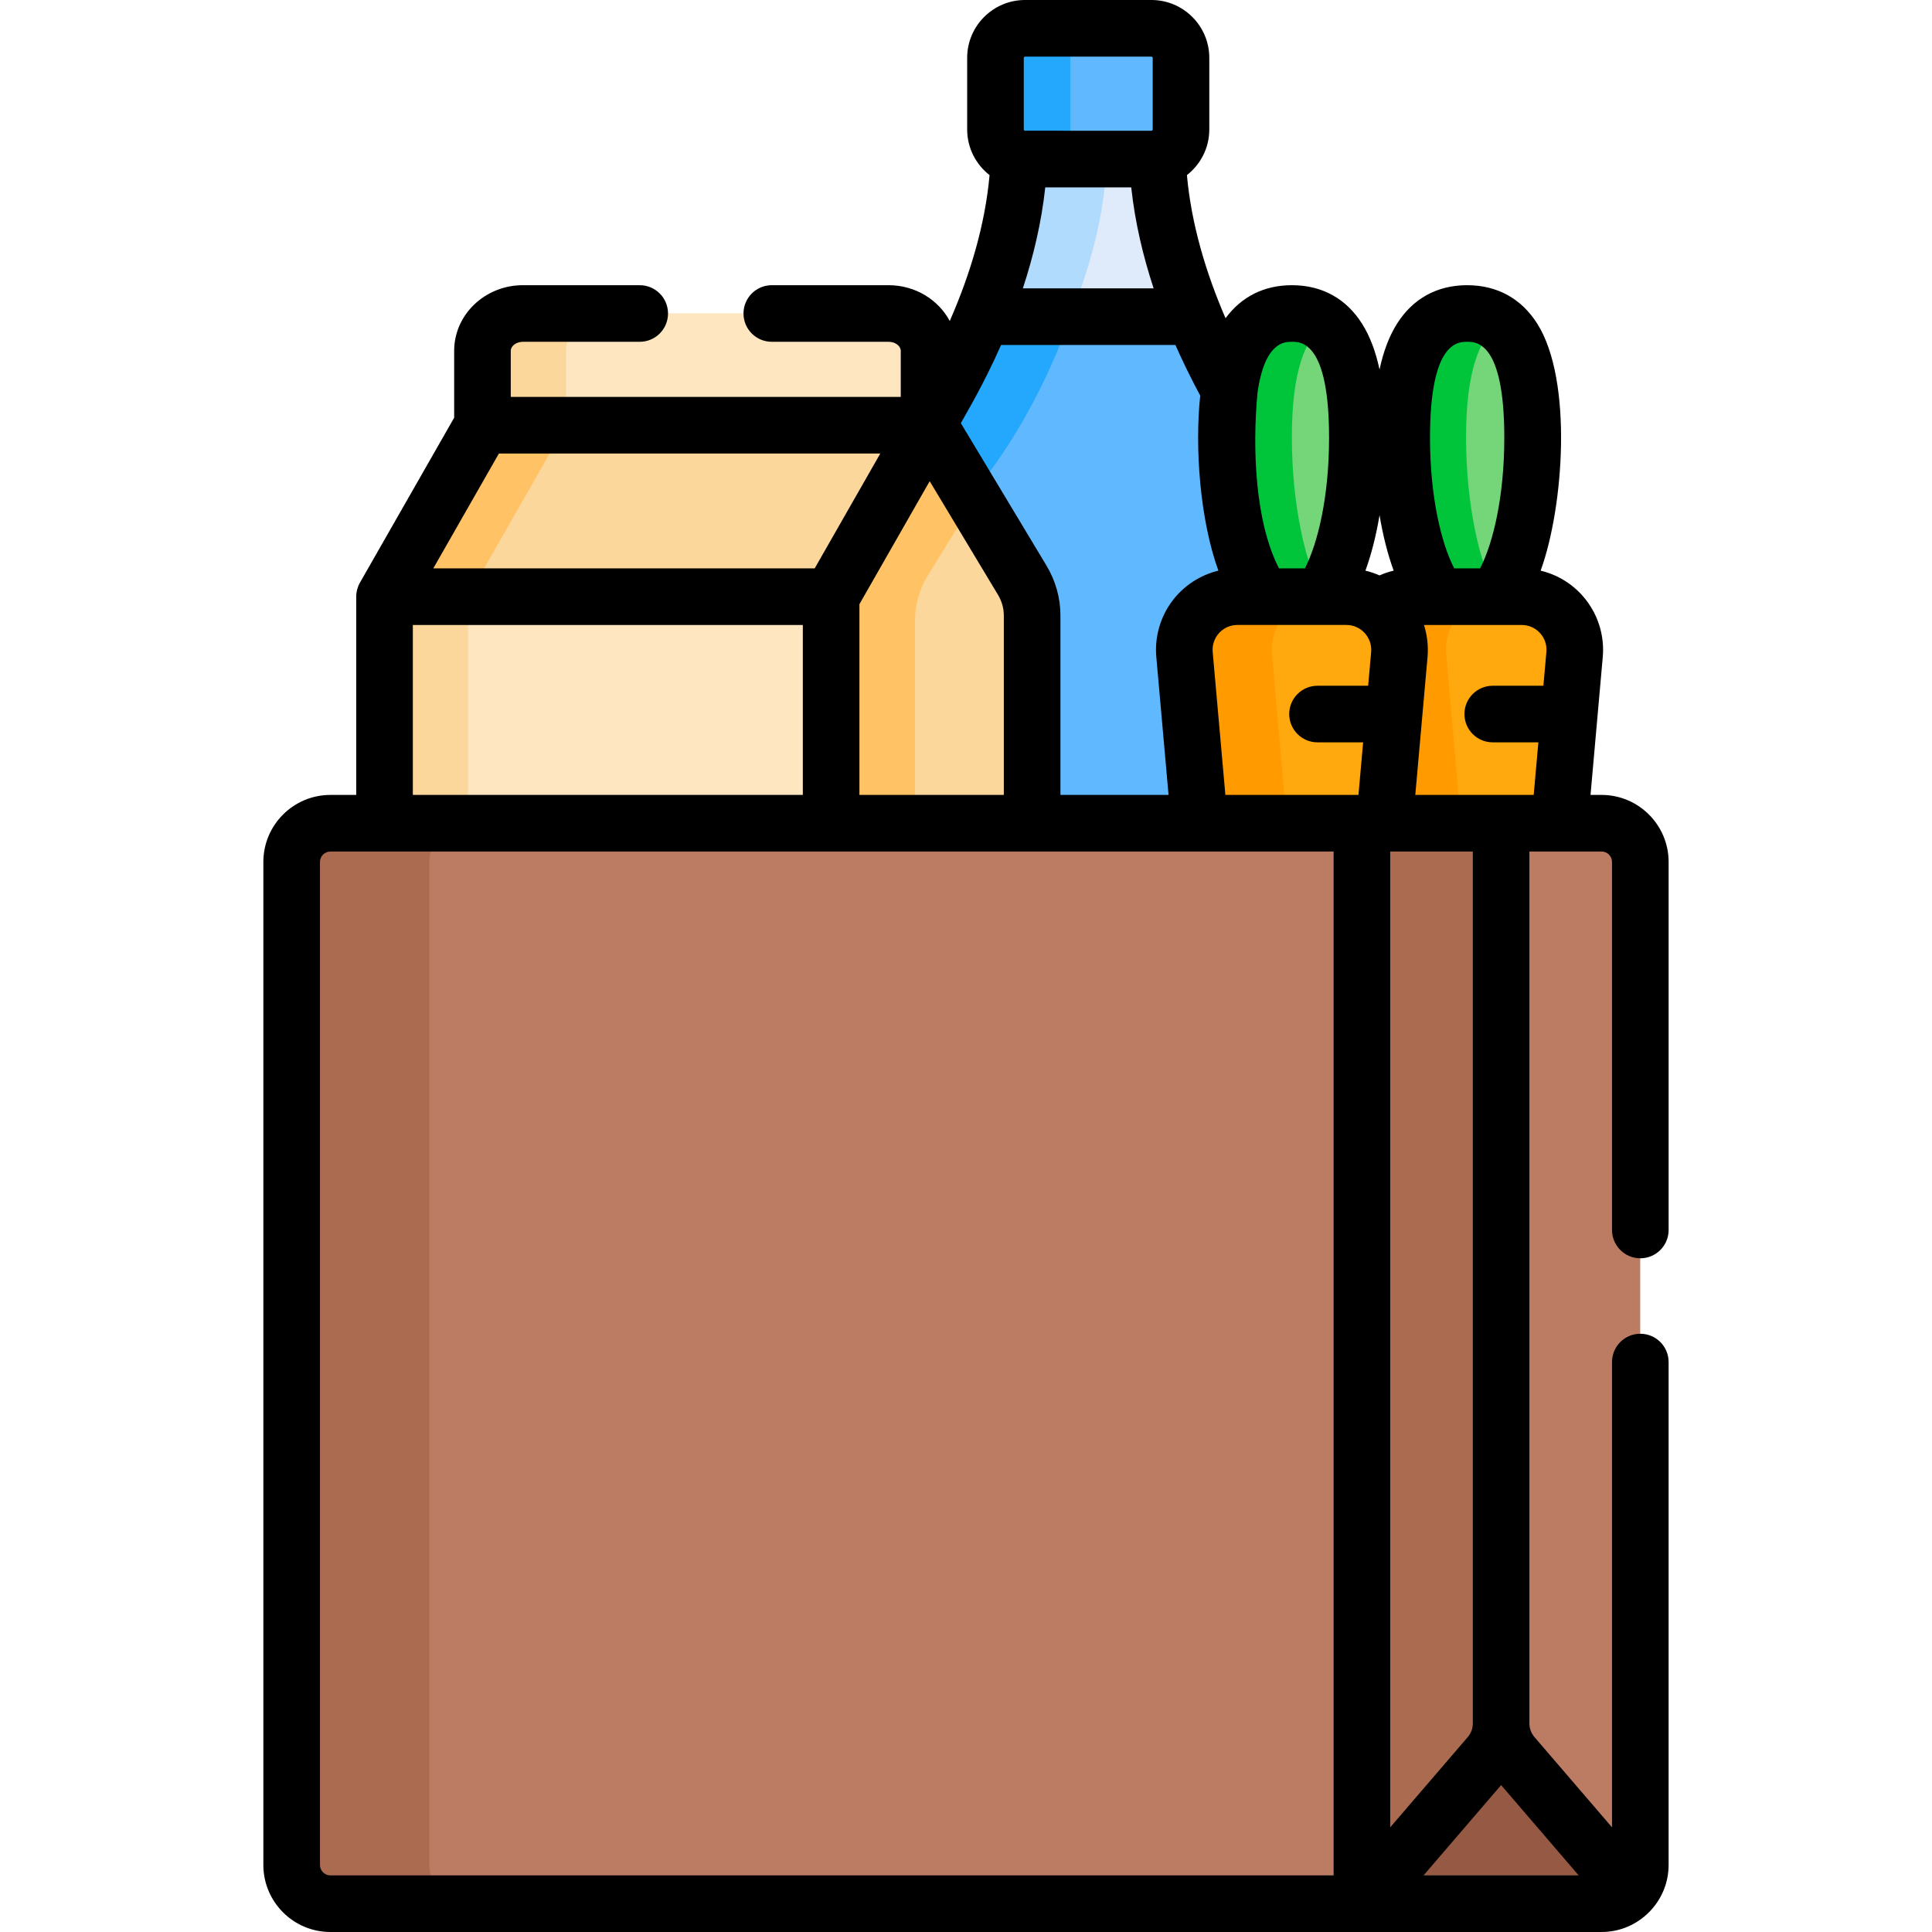 <svg id="Capa_1" enable-background="new 0 0 511.998 511.998" height="512" viewBox="0 0 511.998 511.998" width="512" xmlns="http://www.w3.org/2000/svg"><g><g><path d="m317.275 85.843c-5.461-12.935-9.959-28.13-10.555-43.934-.516.108-1.051.166-1.598.166h-33.501c-.547 0-1.081-.058-1.598-.166-.596 15.798-5.086 31.002-10.544 43.934z" fill="#dfebfa"/><g><path d="m271.621 42.075c-.547 0-1.081-.058-1.598-.166-.596 15.798-5.086 31.002-10.544 43.934h23.348c5.438-12.887 9.914-28.03 10.535-43.768z" fill="#b1dbfc"/></g><path d="m327.909 160.047h8.86c-5.779-7.601-9.762-25.617-9.762-44.149 0-4.843.272-9.025.777-12.624-3.131-5.634-8.409-12.196-11.35-19.431h-56.127c-3.492 8.589-9.461 17.247-13.092 23.507-1.085 1.87-2.088 3.78-3.026 5.718v.548l24.695 40.077c1.717 2.856 2.618 6.069 2.618 9.337v57.058h48.35l-3.969-46.714c-.73-8.236 3.758-13.327 12.026-13.327z" fill="#60b8fe"/><path d="m305.122 7.425h-33.501c-4.307 0-7.831 3.524-7.831 7.831v19.988c0 4.307 3.524 7.831 7.831 7.831h33.501c4.307 0 7.831-3.524 7.831-7.831v-19.988c0-4.307-3.524-7.831-7.831-7.831z" fill="#60b8fe"/><path d="m283.654 35.244v-19.988c0-4.307 3.524-7.831 7.831-7.831h-19.865c-4.307 0-7.832 3.524-7.832 7.831v19.988c0 4.307 3.524 7.831 7.832 7.831h19.865c-4.307 0-7.831-3.524-7.831-7.831z" fill="#23a8fe"/><path d="m247.216 107.35c-1.085 1.87-2.088 3.78-3.026 5.718v.548l11.849 19.229c19.365-22.283 27.615-49.001 27.615-49.001h-23.346c-3.493 8.588-9.461 17.246-13.092 23.506z" fill="#23a8fe"/><path d="m396.098 160.047c5.779-7.601 9.762-25.617 9.762-44.149 0-25.877-7.765-32.893-17.344-32.893s-17.344 7.016-17.344 32.893c0 18.532 3.983 36.548 9.762 44.149z" fill="#74d579"/><path d="m388.516 115.898c0-17.34 3.49-26.203 8.672-30.169-2.552-1.953-5.512-2.724-8.672-2.724-9.579 0-17.344 7.016-17.344 32.893 0 18.532 3.983 36.548 9.762 44.149h15.164c.371-.488.734-1.021 1.09-1.592-5.184-8.326-8.672-25.214-8.672-42.557z" fill="#00c53b"/><path d="m364.017 219.087h48.999l3.969-45.714c.731-8.236-5.758-15.326-14.026-15.326h-28.885c-8.268 0-14.756 7.09-14.026 15.326z" fill="#ffa90f"/><path d="m397.292 158.047h-23.219c-8.268 0-14.756 7.09-14.025 15.326l3.969 45.714h23.218l-3.969-45.714c-.73-8.236 5.759-15.326 14.026-15.326z" fill="#ff9a00"/><path d="m349.934 160.047c5.779-7.601 9.762-25.617 9.762-44.149 0-25.877-7.765-32.893-17.344-32.893s-17.344 7.016-17.344 32.893c0 18.532 3.983 36.548 9.762 44.149z" fill="#74d579"/><path d="m342.352 115.898c0-17.34 3.49-26.203 8.672-30.169-2.552-1.953-5.512-2.724-8.672-2.724-9.579 0-17.344 7.016-17.344 32.893 0 18.532 3.983 36.548 9.762 44.149h15.164c.371-.488.734-1.021 1.09-1.592-5.184-8.326-8.672-25.214-8.672-42.557z" fill="#00c53b"/><path d="m317.852 219.087h48.999l3.969-45.714c.731-8.236-5.758-15.326-14.026-15.326h-28.885c-8.268 0-14.756 7.09-14.026 15.326z" fill="#ffa90f"/><path d="m351.128 158.047h-23.219c-8.268 0-14.756 7.09-14.025 15.326l3.969 45.714h23.218l-3.969-45.714c-.731-8.236 5.758-15.326 14.026-15.326z" fill="#ff9a00"/><path d="m235.481 83.005h-96.933c-5.914 0-10.709 4.43-10.709 9.895v21.715h118.351v-21.715c0-5.464-4.795-9.895-10.709-9.895z" fill="#fee6c1"/><path d="m160.71 83.005h-22.162c-5.914 0-10.709 4.43-10.709 9.895v21.715h22.162v-21.715c0-5.465 4.794-9.895 10.709-9.895z" fill="#fcd79b"/><path d="m273.502 220.087v-57.058c0-3.267-.901-6.48-2.618-9.336l-24.695-41.078-27.954 45.433v62.04h55.267z" fill="#fcd79b"/><path d="m245.872 152.547 12.303-19.995-11.986-19.937-27.954 45.433v62.04h24.253v-55.582c0-4.223 1.172-8.363 3.384-11.959z" fill="#ffc365"/><path d="m246.19 112.615h-118.351l-25.955 45.433h118.352z" fill="#fcd79b"/><path d="m127.839 112.615-25.955 45.432h22.162l25.955-45.432z" fill="#ffc365"/><path d="m101.885 158.047h118.351v62.04h-118.351z" fill="#fee6c1"/><path d="m101.885 158.047h22.162v62.04h-22.162z" fill="#fcd79b"/><path d="m87.542 218.087c-5.67 0-10.266 4.596-10.266 10.267v265.803c0 5.67 4.597 10.267 10.266 10.267h275.355v-286.337z" fill="#bc7c63"/><path d="m113.78 494.157v-265.803c0-5.67 4.596-10.267 10.266-10.267h-36.504c-5.67 0-10.266 4.596-10.266 10.267v265.803c0 5.67 4.596 10.267 10.266 10.267h36.505c-5.67 0-10.267-4.597-10.267-10.267z" fill="#ab6b51"/><path d="m398.738 455.759h-1.9c-.601 1.594-1.476 3.086-2.604 4.398l-33.337 38.803v5.463h63.516c4.287 0 7.957-2.63 9.493-6.363l-32.564-37.904c-1.128-1.311-2.002-2.803-2.604-4.397z" fill="#965a44"/><path d="m360.897 504.424 33.738-39.27c2.034-2.368 3.153-5.386 3.153-8.508 0-18.978 0-224.148 0-238.559h-36.891z" fill="#ab6b51"/><path d="m434.679 494.157v-265.803c0-5.671-4.596-10.267-10.266-10.267h-26.625v238.559c0 3.121 1.118 6.14 3.153 8.508l30.949 36.023c1.725-1.836 2.789-4.301 2.789-7.02z" fill="#bc7c63"/></g><g><path d="m434.701 333.458c4.143 0 7.5-3.357 7.5-7.5v-97.529c0-9.797-7.97-17.767-17.767-17.767h-2.93l3.244-36.552c.925-10.435-5.834-20.322-16.461-22.882 6.137-16.903 8.546-50.44-.866-65.4-4.219-6.704-10.654-10.248-18.612-10.248s-14.394 3.544-18.611 10.248c-2.045 3.249-3.573 7.265-4.607 12.099-1.033-4.834-2.562-8.849-4.606-12.099-4.219-6.704-10.654-10.248-18.612-10.248-7.343 0-13.385 3.024-17.589 8.756-5.186-11.975-9.071-24.94-10.237-37.935 3.6-2.808 5.928-7.174 5.928-12.083v-18.987c0-8.453-6.878-15.331-15.331-15.331h-33.502c-8.453 0-15.331 6.878-15.331 15.331v18.987c0 4.911 2.33 9.279 5.933 12.087-1.181 13.214-5.154 26.364-10.547 38.655-3.022-5.62-9.14-9.48-16.195-9.48h-30.967c-4.143 0-7.5 3.357-7.5 7.5s3.357 7.5 7.5 7.5h30.967c1.739 0 3.209 1.097 3.209 2.395v12.215h-103.351v-12.215c0-1.298 1.47-2.395 3.209-2.395h30.966c4.143 0 7.5-3.357 7.5-7.5s-3.357-7.5-7.5-7.5h-30.966c-10.04 0-18.209 7.803-18.209 17.395v17.722l-24.967 43.704c-.619 1.083-.987 2.416-.987 3.721v52.54h-6.843c-9.797 0-17.767 7.97-17.767 17.767v265.803c0 9.797 7.97 17.767 17.767 17.767h273.355 63.516c9.792 0 17.767-8.012 17.767-17.767v-133.274c0-4.143-3.357-7.5-7.5-7.5s-7.5 3.357-7.5 7.5v123.302l-20.55-23.92c-.865-1.007-1.342-2.293-1.342-3.62v-231.058h19.125c1.525 0 2.767 1.241 2.767 2.767v97.529c0 4.143 3.358 7.5 7.5 7.5zm-45.891-242.878c2.435 0 9.845 0 9.845 25.393 0 15.738-2.992 28.016-6.408 34.649h-6.873c-3.416-6.634-6.407-18.912-6.407-34.649-.001-25.393 7.408-25.393 9.843-25.393zm-55.556 13.458c1.923-13.452 7.149-13.458 9.119-13.458 2.435 0 9.844 0 9.844 25.393 0 15.738-2.991 28.017-6.407 34.649h-6.86c-6.288-12.166-7.122-31.549-5.696-46.584zm-61.943-88.707c0-.164.167-.331.331-.331h33.502c.164 0 .331.167.331.331v18.987c0 .163-.166.33-.329.332h-.003l-33.53-.007c-.154-.018-.302-.171-.302-.325zm5.691 34.319h22.784c1.008 9.364 3.184 18.4 5.938 26.768h-34.66c2.768-8.409 4.936-17.427 5.938-26.768zm-11.706 41.768h46.194c1.727 3.912 4.197 9.006 6.578 13.422-1.472 13.811-.064 32.931 4.815 46.384-4.771 1.149-9.236 3.994-12.306 8.151-3.039 4.116-4.622 9.354-4.143 14.737l3.244 36.551h-28.655v-47.559c0-4.621-1.275-9.186-3.689-13.2l-22.702-37.763c1.315-2.432 6.026-10.198 10.664-20.723zm-18.92 36.103c5.394 8.972 12.609 20.974 18.101 30.11 1.012 1.683 1.546 3.575 1.546 5.473v47.559h-38.267v-50.548zm-114.162-7.332h101.074l-17.385 30.433h-101.075zm-22.808 45.433h103.351v45.04h-103.351zm244.013 331.376h-265.856c-1.525 0-2.767-1.241-2.767-2.767v-265.802c0-1.525 1.241-2.767 2.767-2.767h265.855v271.336zm9.951-324.214-.794 8.945h-13.422c-4.143 0-7.5 3.357-7.5 7.5s3.357 7.5 7.5 7.5h12.09l-1.237 13.933h-35.27l-3.362-37.878c-.343-3.886 2.714-7.162 6.555-7.162h28.885c3.906 0 6.888 3.398 6.555 7.162zm-1.519-21.556c1.579-4.349 2.839-9.305 3.74-14.705.901 5.398 2.161 10.353 3.739 14.701-1.286.308-2.541.724-3.748 1.266-1.2-.533-2.45-.953-3.731-1.262zm6.568 74.434h21.891v231.059c0 1.328-.477 2.613-1.341 3.62l-20.55 23.919zm49.95 271.336h-41.119l20.56-23.93zm-8.561-324.214-.794 8.945h-13.423c-4.143 0-7.5 3.357-7.5 7.5s3.357 7.5 7.5 7.5h12.091l-1.237 13.933c-7.488 0-24.17 0-31.378 0l3.244-36.552c.258-2.907-.114-5.911-.945-8.488h25.887c3.847 0 6.898 3.287 6.555 7.162z"/></g></g></svg>